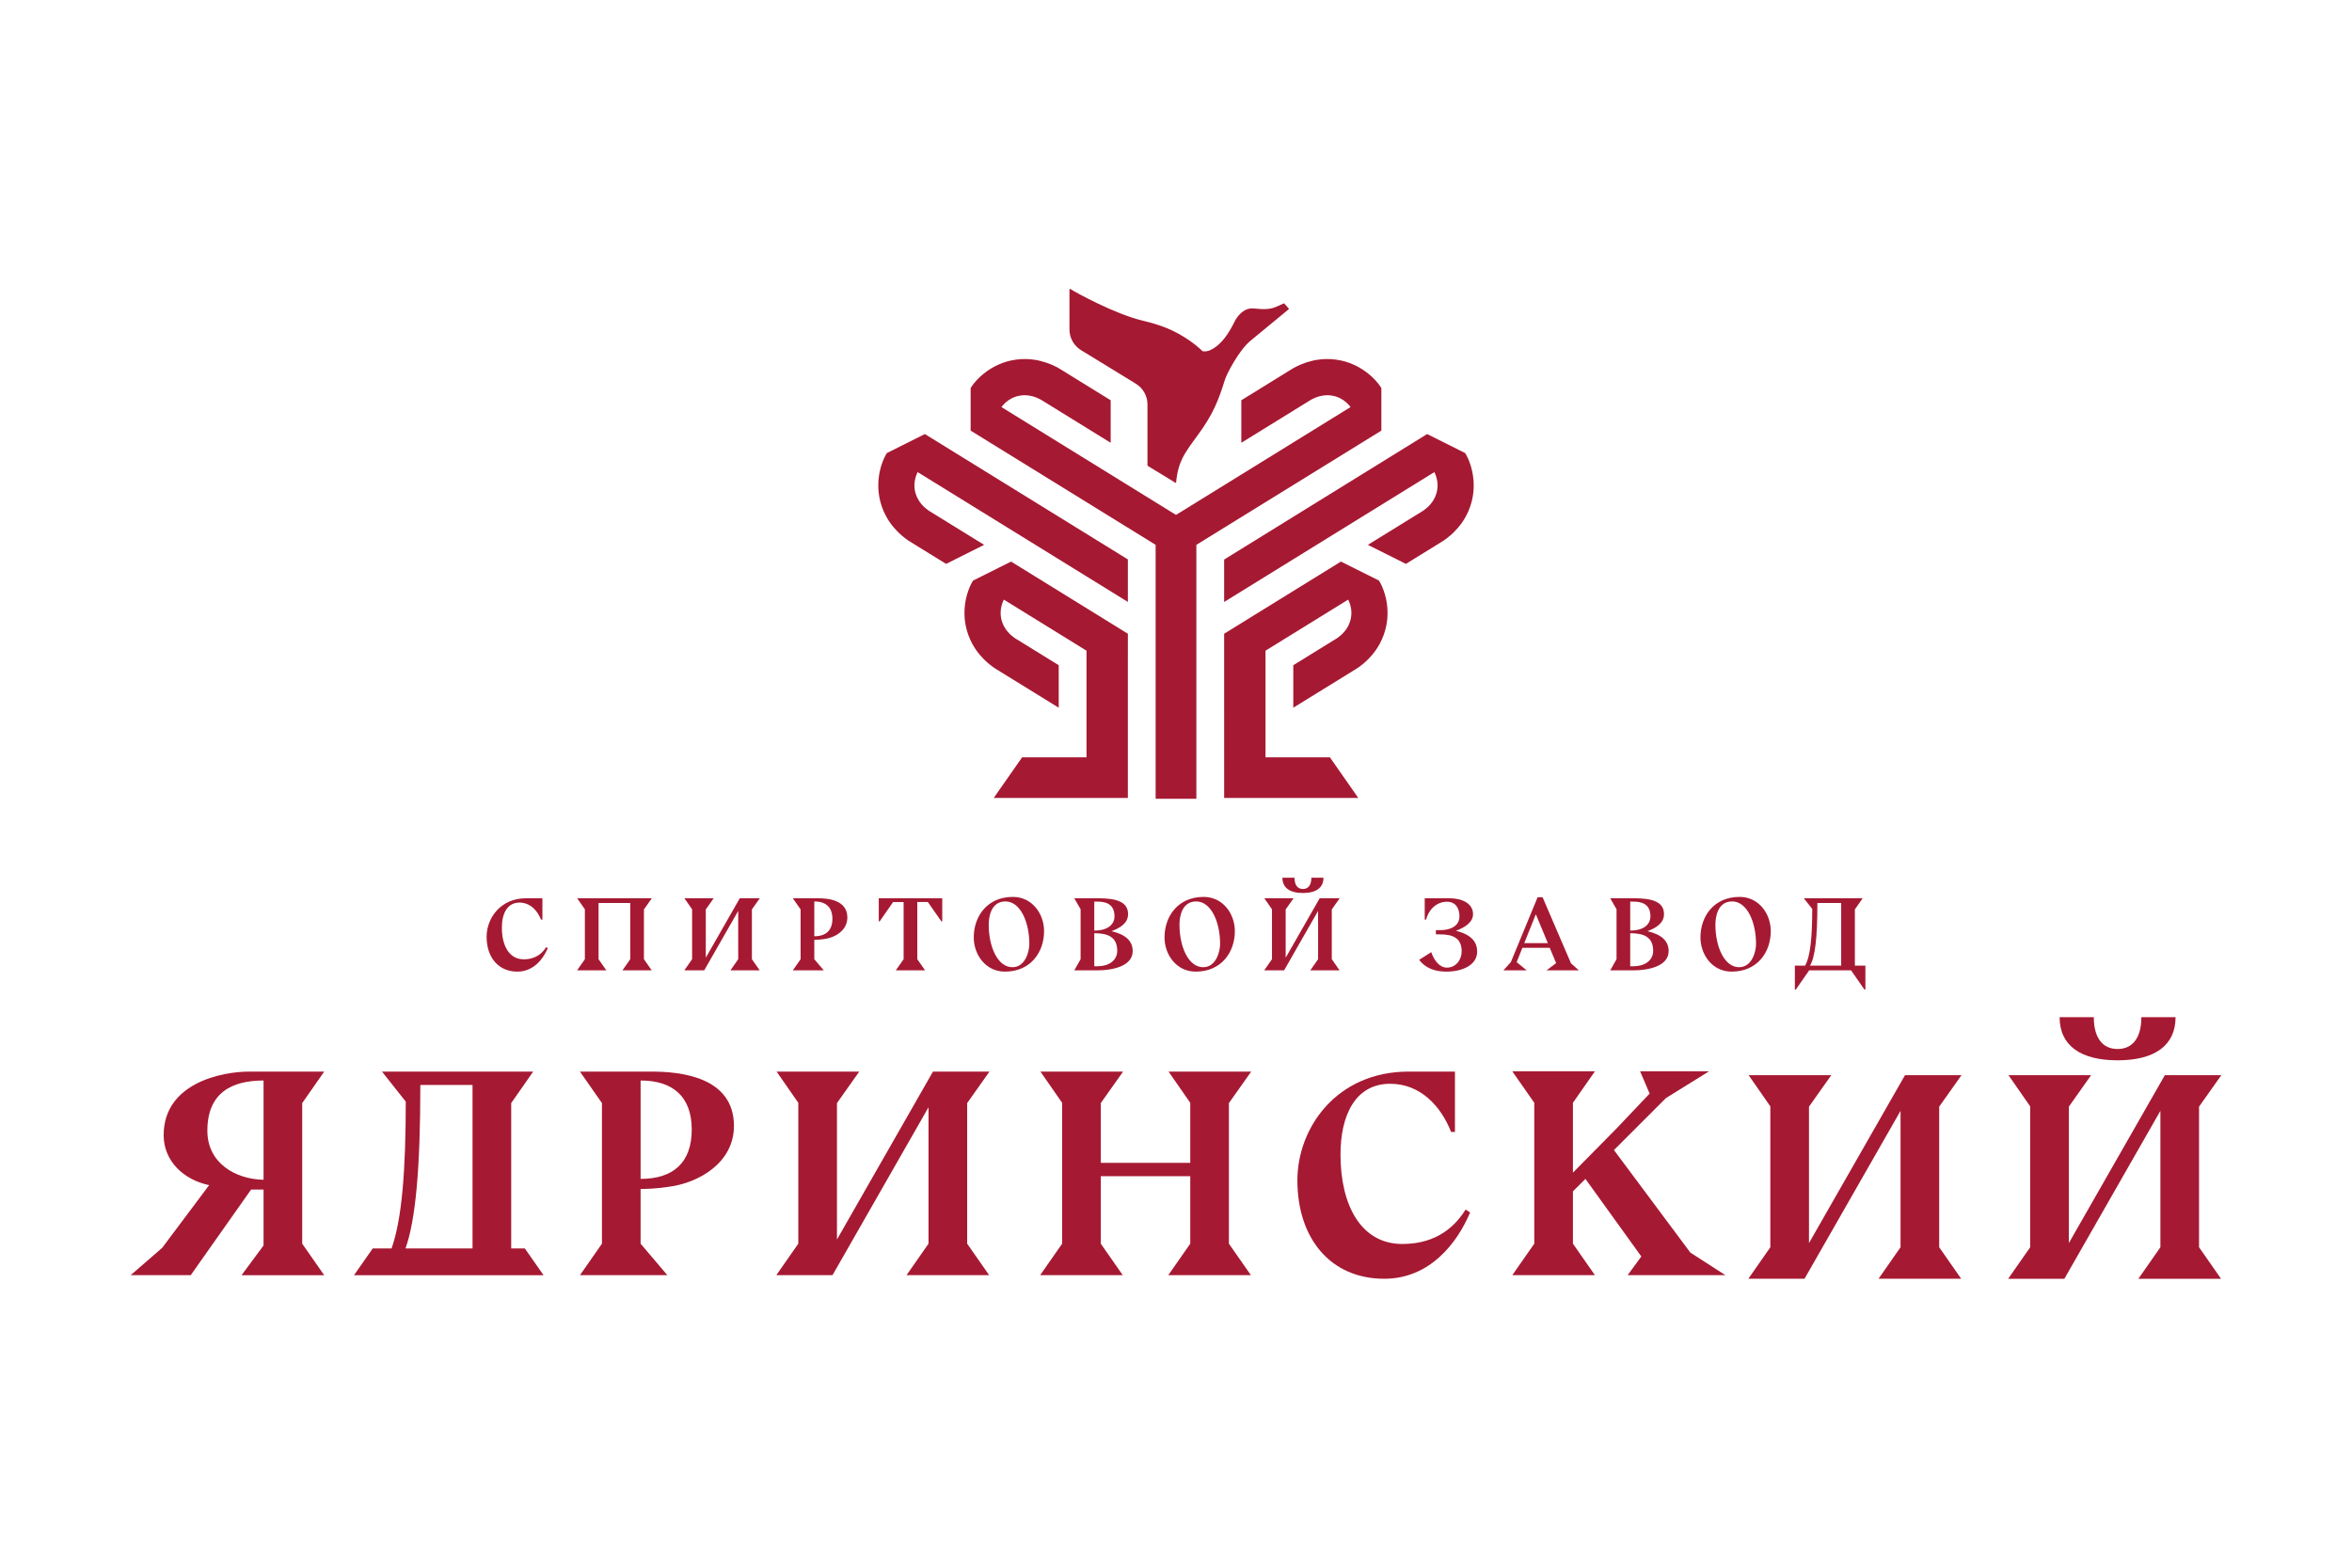 <?xml version="1.0" encoding="UTF-8"?>
<svg id="Layer_1" data-name="Layer 1" xmlns="http://www.w3.org/2000/svg" viewBox="0 0 900 600">
  <defs>
    <style>
      .cls-1 {
        fill: #a61932;
      }
    </style>
  </defs>
  <g>
    <path class="cls-1" d="m339.355,173.405c-2.659,4.304-5.701,14.264-.22,24.312,3.454,6.333,9.03,9.578,9.647,9.925l13.247,8.173,14.552-7.285-20.942-12.928c-.002-.003-2.762-1.634-4.336-4.521-2.814-5.079-.543-9.672-.154-10.391l80.434,49.686v-16.27l-77.683-47.984-14.544,7.282Z"/>
    <path class="cls-1" d="m372.331,222.207c-2.659,4.304-5.701,14.264-.22,24.312,3.454,6.333,9.03,9.578,9.647,9.925l14.232,8.781,9.128,5.632v-16.265l-16.503-10.188c-.002-.003-2.762-1.634-4.336-4.521-2.812-5.074-.547-9.664-.155-10.39l31.628,19.543v40.819h-24.648l-10.856,15.55h.872l50.455.001v-46.592l.008-16.264-44.693-27.616-14.558,7.273Z"/>
    <path class="cls-1" d="m528.581,164.809v-16.296c-2.657-4.305-10.199-11.483-21.638-11.085-7.21.251-12.609,3.782-13.195,4.179l-18.753,11.588v16.269l26.446-16.332c.004,0,2.698-1.738,5.984-1.852,5.818-.242,8.907,3.869,9.362,4.521l-66.787,41.269-66.787-41.269c.455-.652,3.544-4.762,9.362-4.521,3.286.114,5.981,1.852,5.984,1.852l26.446,16.332v-16.269l-18.753-11.588c-.587-.397-5.986-3.927-13.195-4.179-11.439-.399-18.981,6.78-21.638,11.085v16.296l70.788,43.717v97.189h15.586v-97.189l70.788-43.717Z"/>
    <path class="cls-1" d="m560.645,173.405l-14.544-7.282-77.683,48.036v16.236l80.435-49.703c.392.726,2.657,5.315-.155,10.389-1.574,2.887-4.335,4.517-4.336,4.521l-20.942,12.928,14.552,7.285,13.247-8.173c.617-.347,6.193-3.592,9.647-9.925,5.481-10.048,2.439-20.008-.22-24.312Z"/>
    <path class="cls-1" d="m513.111,214.934l-44.692,27.616.008,62.856,50.455-.001h.872l-10.856-15.55h-24.648v-40.819l31.628-19.543c.392.725,2.657,5.315-.155,10.39-1.574,2.887-4.335,4.517-4.336,4.521l-16.503,10.188v16.265l9.128-5.632,14.232-8.781c.618-.347,6.193-3.592,9.647-9.925,5.481-10.048,2.439-20.008-.22-24.312l-14.559-7.273Z"/>
    <path class="cls-1" d="m413.684,134.028s1.202.741,1.389.847l.061.035,19.501,11.952c2.769,1.7,4.45,4.698,4.45,7.926v23.318c0,.072.037.139.098.178l.876.549,1.604.993.42.248.859.516,6.802,4.169c.135.083.31-.007.319-.166.071-1.184.442-5.173,2.312-9.034,1.34-2.766,3.585-5.82,5.709-8.686,6.229-8.404,8.235-13.864,10.679-21.673.554-1.795,5.176-11.039,9.759-14.801l14.594-12.026c.092-.076.102-.214.022-.303l-1.699-1.883c-.061-.067-.157-.088-.239-.052-.318.14-1.151.509-2.135.971-2.693,1.279-4.794,1.432-9.378.955-4.565-.478-7.143,4.774-7.162,4.813-2.082,4.259-5.023,9.148-9.473,11.154-.913.41-1.881.529-2.796.41-.045-.006-.086-.026-.118-.057-1.71-1.628-3.795-3.33-6.329-4.957-5.118-3.247-9.626-5.042-16.425-6.665-10.677-2.525-25.474-10.666-27.829-12.147-.14-.088-.322.012-.322.178v15.312c0,3.228,1.68,6.226,4.45,7.926"/>
  </g>
  <g>
    <path class="cls-1" d="m124.054,410.131h-28.779c-10.239,0-32.651,4.323-32.651,24.342,0,9.781,7.512,17.061,17.404,19.114l-17.969,23.999-12.06,10.466h22.981l23.09-32.762h4.776v21.388l-8.415,11.375h31.622l-8.413-12.06v-53.806l8.413-12.055Zm-23.206,41.403c-10.922-.225-21.499-6.483-21.499-18.766,0-14.559,9.328-19.223,21.499-19.223v37.989Z"/>
    <path class="cls-1" d="m249.227,410.131h-27.306l8.42,12.055v53.806l-8.42,12.06h33.447l-10.239-12.06v-20.928c2.615,0,6.826-.228,10.466-.797,11.944-1.48,25.253-9.328,25.253-23.318,0-18.888-20.589-20.819-31.622-20.819Zm-4.097,41.066v-37.652c12.171,0,19.565,6.023,19.565,18.766,0,12.74-7.164,18.886-19.565,18.886Z"/>
    <polygon class="cls-1" points="378.619 410.131 357.004 410.131 320.265 474.399 320.265 422.186 328.796 410.131 297.17 410.131 305.472 422.076 305.472 475.992 297.056 488.052 318.556 488.052 355.301 423.781 355.301 475.992 346.882 488.052 378.508 488.052 370.09 475.992 370.09 422.186 378.619 410.131"/>
    <polygon class="cls-1" points="478.776 410.131 447.152 410.131 455.456 422.076 455.456 445.051 421.219 445.051 421.219 422.186 429.75 410.131 398.122 410.131 406.428 422.076 406.428 475.992 398.012 488.052 429.632 488.052 421.219 475.992 421.219 450.172 455.456 450.172 455.456 475.992 447.038 488.052 478.665 488.052 470.245 475.992 470.245 422.186 478.776 410.131"/>
    <path class="cls-1" d="m536.607,476.109c-15.927,0-23.664-15.014-23.664-34.24,0-15.019,5.688-27.074,19-27.074,11.832,0,19.567,8.873,23.323,18.429h1.477v-23.093h-17.748c-27.411,0-42.541,21.383-42.541,41.635,0,22.296,12.74,37.654,33.213,37.654,17.407,0,27.873-13.539,32.878-25.371l-1.707-1.134c-3.642,5.798-10.469,13.193-24.231,13.193Z"/>
    <polygon class="cls-1" points="617.585 440.161 637.491 420.255 653.987 410.016 627.594 410.016 631.233 418.546 618.723 431.745 601.886 448.808 601.886 422.076 610.305 410.016 578.683 410.016 587.099 422.076 587.099 475.994 578.683 488.051 610.305 488.051 601.886 475.994 601.886 455.972 606.666 451.196 628.053 480.888 622.818 488.051 660.244 488.051 646.817 479.406 617.585 440.161"/>
    <polygon class="cls-1" points="750.571 411.498 728.955 411.498 692.214 475.766 692.214 423.553 700.745 411.498 669.119 411.498 677.423 423.444 677.423 477.36 669.007 489.419 690.507 489.419 727.25 425.149 727.25 477.36 718.83 489.419 750.457 489.419 742.039 477.36 742.039 423.553 750.571 411.498"/>
    <polygon class="cls-1" points="841.471 423.554 850 411.499 828.387 411.499 791.648 475.767 791.648 423.554 800.177 411.499 768.551 411.499 776.859 423.443 776.859 477.36 768.439 489.42 789.938 489.42 826.682 425.148 826.682 477.36 818.262 489.42 849.891 489.42 841.471 477.36 841.471 423.554"/>
    <path class="cls-1" d="m810.302,405.813c14.218,0,22.182-5.693,22.182-16.498h-13.082c0,7.962-3.414,12.171-9.101,12.171-5.688,0-9.1-4.209-9.1-12.171h-13.084c0,10.806,7.967,16.498,22.184,16.498Z"/>
    <path class="cls-1" d="m195.61,477.818v-55.632l8.416-12.055h-57.858l9.1,11.491c0,25.93-1.42,44.949-5.441,56.197h-7.213l-7.145,10.234h72.514l-7.145-10.234h-5.227Zm-34.769-62.57h19.976v62.57h-25.648c3.869-10.914,5.672-30.481,5.672-62.57Z"/>
  </g>
  <g>
    <path class="cls-1" d="m207.026,351.971c-1.329-3.383-4.068-6.525-8.257-6.525-4.712,0-6.727,4.27-6.727,9.586,0,6.807,2.739,12.124,8.378,12.124,4.874,0,7.291-2.618,8.579-4.673l.604.403c-1.772,4.189-5.478,8.982-11.64,8.982-7.25,0-11.761-5.437-11.761-13.332,0-7.169,5.357-14.742,15.064-14.742h6.284v8.177h-.524Z"/>
    <path class="cls-1" d="m223.803,367.116v-19.092l-2.94-4.23h28.557l-3.021,4.27v19.052l2.981,4.269h-11.197l2.981-4.269v-21.509h-12.124v21.509l2.981,4.269h-11.197l2.981-4.269Z"/>
    <path class="cls-1" d="m264.836,367.116v-19.092l-2.94-4.23h11.197l-3.021,4.27v18.488l13.01-22.758h7.653l-3.021,4.27v19.052l2.981,4.269h-11.197l2.981-4.269v-18.488l-13.01,22.757h-7.612l2.981-4.269Z"/>
    <path class="cls-1" d="m306.36,367.116v-19.052l-2.981-4.27h9.667c3.907,0,11.197.685,11.197,7.371,0,4.954-4.713,7.733-8.942,8.257-1.289.201-2.779.282-3.706.282v7.412l3.625,4.269h-11.842l2.981-4.269Zm5.236-8.781c4.39,0,6.928-2.175,6.928-6.686s-2.618-6.646-6.928-6.646v13.332Z"/>
    <path class="cls-1" d="m336.263,343.795h24.288v8.821l-.322.04-5.196-7.451h-4.028v21.911l2.981,4.269h-11.197l2.981-4.269v-21.871h-4.028l-5.156,7.411-.322-.04v-8.821Z"/>
    <path class="cls-1" d="m384.534,371.869c-7.411,0-11.922-6.525-11.922-13.09,0-8.096,5.156-15.507,14.984-15.507,7.411,0,11.922,6.525,11.922,13.09,0,8.096-5.156,15.507-14.984,15.507Zm-6.203-17.964c0,8.297,3.343,16.272,9.063,16.272,4.833,0,6.485-5.76,6.485-8.942,0-8.297-3.423-16.232-9.143-16.232-5.438,0-6.404,5.72-6.404,8.902Z"/>
    <path class="cls-1" d="m420.302,343.795c6.767,0,11.358,1.289,11.358,6.082,0,3.625-3.384,5.397-6.364,6.525,5.035,1.128,8.136,3.504,8.136,7.613,0,5.8-7.774,7.371-13.493,7.371h-8.861l2.417-4.269v-19.132l-2.417-4.189h9.224Zm-1.571,12.366c5.156,0,7.733-2.336,7.733-5.478,0-4.833-3.585-5.599-6.364-5.599h-1.369v11.077Zm1.249,13.654c4.108,0,7.532-2.054,7.532-5.921,0-5.317-3.625-6.727-8.781-6.727v12.648h1.249Z"/>
    <path class="cls-1" d="m457.533,371.869c-7.412,0-11.923-6.525-11.923-13.09,0-8.096,5.156-15.507,14.984-15.507,7.412,0,11.923,6.525,11.923,13.09,0,8.096-5.156,15.507-14.983,15.507Zm-6.204-17.964c0,8.297,3.343,16.272,9.063,16.272,4.834,0,6.485-5.76,6.485-8.942,0-8.297-3.423-16.232-9.143-16.232-5.438,0-6.405,5.72-6.405,8.902Z"/>
    <path class="cls-1" d="m486.731,367.116v-19.092l-2.94-4.23h11.197l-3.02,4.27v18.488l13.01-22.758h7.653l-3.021,4.27v19.052l2.981,4.269h-11.198l2.981-4.269v-18.488l-13.01,22.757h-7.613l2.98-4.269Zm3.988-31.176h4.632c0,2.82,1.208,4.31,3.222,4.31s3.222-1.49,3.222-4.31h4.632c0,3.826-2.819,5.84-7.854,5.84s-7.854-2.014-7.854-5.84Z"/>
    <path class="cls-1" d="m543.042,367.358l4.632-2.941c1.007,2.941,3.021,5.922,6.001,5.922,3.424,0,5.639-2.981,5.639-6.243,0-5.035-3.303-6.485-8.257-6.485h-1.611v-1.612h1.611c4.39,0,7.412-1.853,7.412-5.276,0-3.142-1.49-5.599-4.794-5.599-4.189,0-7.129,3.303-7.975,6.848h-.524v-8.177h9.385c5.075,0,9.103,2.055,9.103,6.082,0,3.182-3.303,5.196-6.565,6.364,6.364,1.53,8.136,4.672,8.136,7.975,0,5.156-5.638,7.653-11.801,7.653-4.511,0-8.096-1.45-10.392-4.511Z"/>
    <path class="cls-1" d="m595.466,368.606l-2.457-5.84h-10.472l-2.175,5.477,3.826,3.142h-8.902l2.86-3.182,10.231-24.811h1.893l10.874,25.295,3.021,2.699h-12.406l3.706-2.779Zm-12.204-7.653h9.022l-4.592-11.036-4.431,11.036Z"/>
    <path class="cls-1" d="m625.377,343.795c6.766,0,11.358,1.289,11.358,6.082,0,3.625-3.383,5.397-6.363,6.525,5.034,1.128,8.136,3.504,8.136,7.613,0,5.8-7.774,7.371-13.493,7.371h-8.861l2.416-4.269v-19.132l-2.416-4.189h9.224Zm-1.571,12.366c5.156,0,7.733-2.336,7.733-5.478,0-4.833-3.584-5.599-6.363-5.599h-1.37v11.077Zm1.249,13.654c4.109,0,7.532-2.054,7.532-5.921,0-5.317-3.625-6.727-8.781-6.727v12.648h1.249Z"/>
    <path class="cls-1" d="m662.607,371.869c-7.412,0-11.923-6.525-11.923-13.09,0-8.096,5.156-15.507,14.983-15.507,7.412,0,11.923,6.525,11.923,13.09,0,8.096-5.156,15.507-14.983,15.507Zm-6.203-17.964c0,8.297,3.343,16.272,9.063,16.272,4.834,0,6.485-5.76,6.485-8.942,0-8.297-3.423-16.232-9.143-16.232-5.437,0-6.404,5.72-6.404,8.902Z"/>
    <path class="cls-1" d="m686.811,369.573h3.907c2.054-3.544,2.739-10.956,2.739-21.71l-3.222-4.069h22.516l-2.98,4.27v21.508h4.028v9.183l-.323.041-5.156-7.412h-16.031l-5.156,7.412-.322-.041v-9.183Zm17.723,0v-23.965h-9.104c0,13.413-.886,20.663-2.819,23.965h11.923Z"/>
  </g>
</svg>